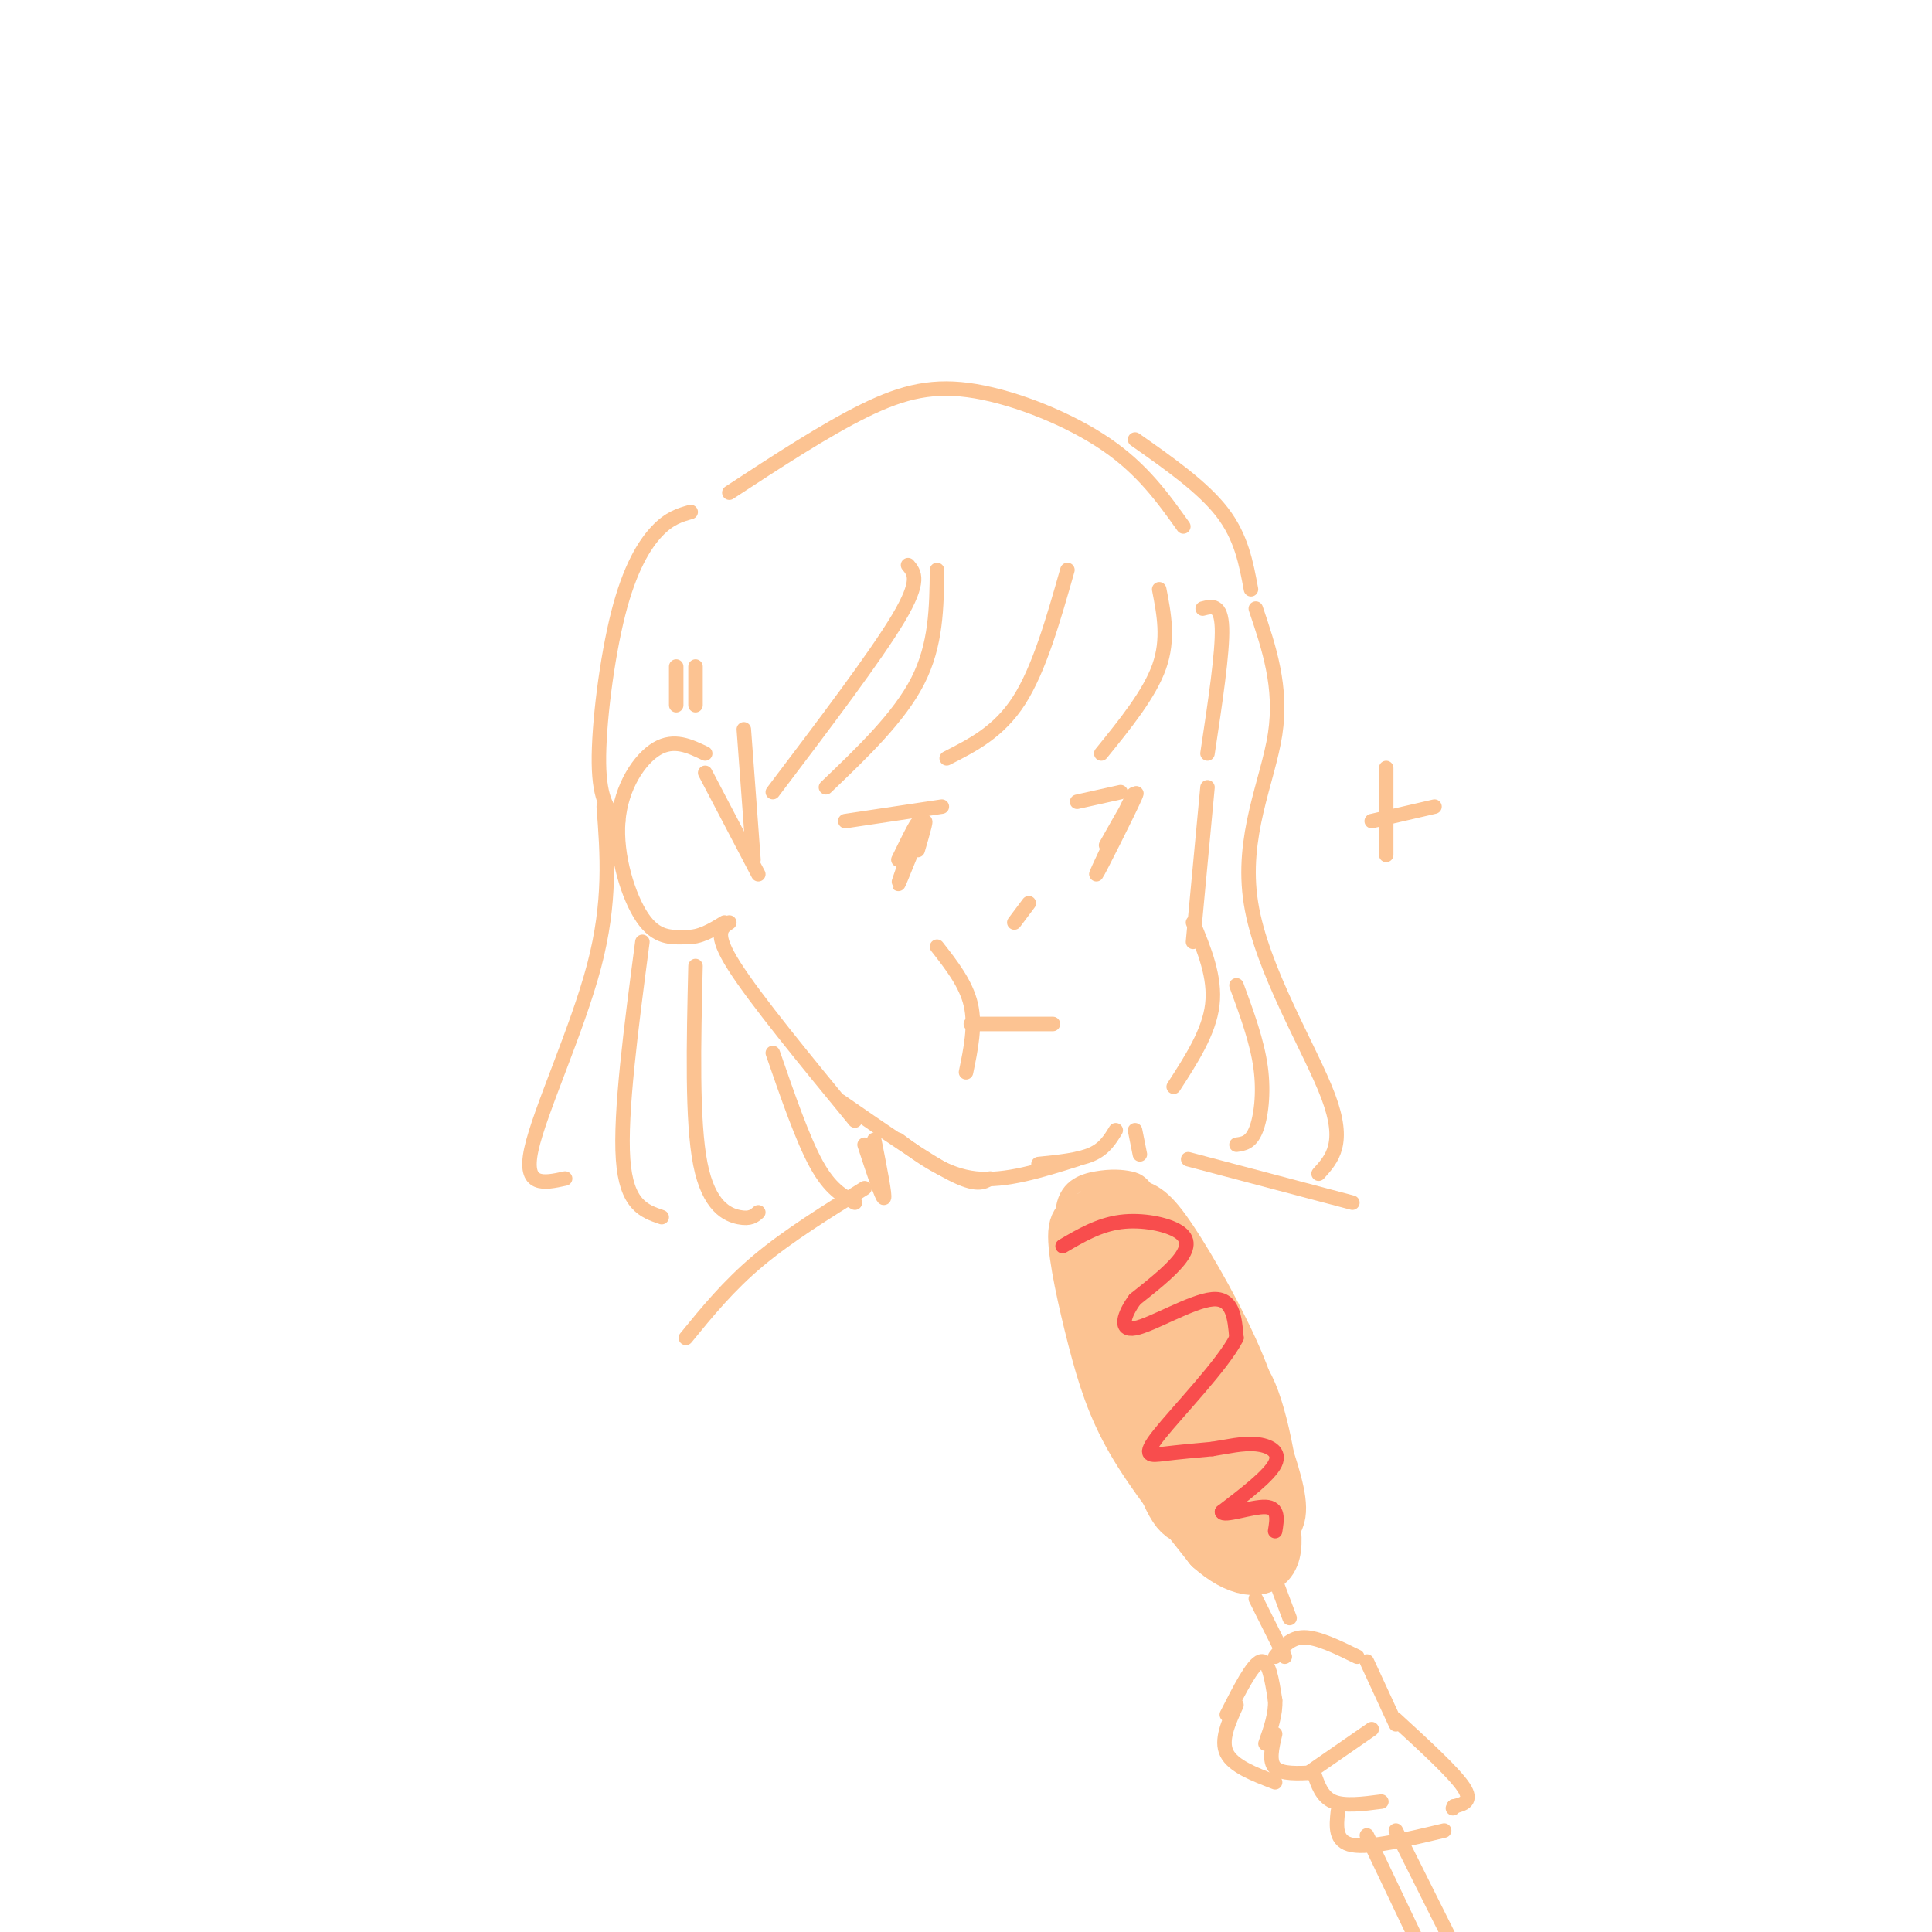 <svg viewBox='0 0 400 400' version='1.1' xmlns='http://www.w3.org/2000/svg' xmlns:xlink='http://www.w3.org/1999/xlink'><g fill='none' stroke='#FCC392' stroke-width='3' stroke-linecap='round' stroke-linejoin='round'><path d='M146,156c-3.226,-1.548 -6.452,-3.095 -10,-1c-3.548,2.095 -7.417,7.833 -8,15c-0.583,7.167 2.119,15.762 5,20c2.881,4.238 5.940,4.119 9,4'/><path d='M142,194c2.833,0.167 5.417,-1.417 8,-3'/><path d='M151,191c-1.667,1.083 -3.333,2.167 1,9c4.333,6.833 14.667,19.417 25,32'/><path d='M174,228c8.917,6.167 17.833,12.333 23,15c5.167,2.667 6.583,1.833 8,1'/><path d='M186,236c4.917,3.667 9.833,7.333 16,8c6.167,0.667 13.583,-1.667 21,-4'/><path d='M215,241c4.167,-0.417 8.333,-0.833 11,-2c2.667,-1.167 3.833,-3.083 5,-5'/><path d='M225,275c-2.719,-9.360 -5.439,-18.721 -5,-24c0.439,-5.279 4.035,-6.477 7,-7c2.965,-0.523 5.298,-0.372 7,0c1.702,0.372 2.772,0.963 5,5c2.228,4.037 5.614,11.518 9,19'/><path d='M248,268c2.333,4.833 3.667,7.417 5,10'/><path d='M220,264c0.000,0.000 12.000,32.000 12,32'/></g>
<g fill='none' stroke='#FCC392' stroke-width='12' stroke-linecap='round' stroke-linejoin='round'><path d='M239,297c-5.000,-12.750 -10.000,-25.500 -12,-33c-2.000,-7.500 -1.000,-9.750 0,-12'/><path d='M227,252c1.306,-2.389 4.571,-2.361 7,-2c2.429,0.361 4.022,1.056 8,7c3.978,5.944 10.340,17.139 14,26c3.660,8.861 4.617,15.389 0,10c-4.617,-5.389 -14.809,-22.694 -25,-40'/><path d='M231,253c0.111,2.444 12.889,28.556 16,35c3.111,6.444 -3.444,-6.778 -10,-20'/><path d='M226,258c5.763,19.465 11.525,38.931 15,48c3.475,9.069 4.661,7.743 8,8c3.339,0.257 8.829,2.097 12,2c3.171,-0.097 4.021,-2.131 3,-7c-1.021,-4.869 -3.913,-12.573 -6,-18c-2.087,-5.427 -3.370,-8.576 -7,-14c-3.630,-5.424 -9.609,-13.121 -10,-9c-0.391,4.121 4.804,20.061 10,36'/><path d='M251,304c1.402,6.056 -0.094,3.194 1,4c1.094,0.806 4.778,5.278 2,-2c-2.778,-7.278 -12.017,-26.306 -13,-27c-0.983,-0.694 6.291,16.944 9,23c2.709,6.056 0.855,0.528 -1,-5'/><path d='M236,286c3.219,9.488 6.437,18.976 9,24c2.563,5.024 4.470,5.584 8,8c3.530,2.416 8.681,6.689 10,1c1.319,-5.689 -1.195,-21.340 -4,-29c-2.805,-7.660 -5.903,-7.330 -9,-7'/><path d='M227,254c-2.000,-1.036 -4.000,-2.071 -4,2c0.000,4.071 2.000,13.250 4,21c2.000,7.750 4.000,14.071 8,21c4.000,6.929 10.000,14.464 16,22'/><path d='M251,320c5.289,4.756 10.511,5.644 12,2c1.489,-3.644 -0.756,-11.822 -3,-20'/></g>
<g fill='none' stroke='#F84D4D' stroke-width='3' stroke-linecap='round' stroke-linejoin='round'><path d='M220,258c3.768,-2.208 7.536,-4.417 12,-5c4.464,-0.583 9.625,0.458 12,2c2.375,1.542 1.964,3.583 0,6c-1.964,2.417 -5.482,5.208 -9,8'/><path d='M235,269c-2.286,3.048 -3.500,6.667 0,6c3.500,-0.667 11.714,-5.619 16,-6c4.286,-0.381 4.643,3.810 5,8'/><path d='M256,277c-2.786,5.512 -12.250,15.292 -16,20c-3.750,4.708 -1.786,4.345 1,4c2.786,-0.345 6.393,-0.673 10,-1'/><path d='M251,300c3.214,-0.500 6.250,-1.250 9,-1c2.750,0.250 5.214,1.500 4,4c-1.214,2.500 -6.107,6.250 -11,10'/><path d='M253,313c0.200,1.111 6.200,-1.111 9,-1c2.800,0.111 2.400,2.556 2,5'/></g>
<g fill='none' stroke='#FCC392' stroke-width='3' stroke-linecap='round' stroke-linejoin='round'><path d='M194,196c3.000,3.833 6.000,7.667 7,12c1.000,4.333 0.000,9.167 -1,14'/><path d='M201,212c0.000,0.000 17.000,0.000 17,0'/><path d='M210,191c0.000,0.000 3.000,-4.000 3,-4'/><path d='M175,170c0.000,0.000 20.000,-3.000 20,-3'/><path d='M186,178c2.298,-4.702 4.595,-9.405 4,-7c-0.595,2.405 -4.083,11.917 -4,12c0.083,0.083 3.738,-9.262 5,-12c1.262,-2.738 0.131,1.131 -1,5'/><path d='M223,166c0.000,0.000 9.000,-2.000 9,-2'/><path d='M229,175c3.661,-6.506 7.321,-13.012 6,-10c-1.321,3.012 -7.625,15.542 -8,16c-0.375,0.458 5.179,-11.155 7,-15c1.821,-3.845 -0.089,0.077 -2,4'/><path d='M250,163c0.000,0.000 -3.000,32.000 -3,32'/><path d='M247,191c2.333,5.667 4.667,11.333 4,17c-0.667,5.667 -4.333,11.333 -8,17'/><path d='M146,160c0.000,0.000 11.000,21.000 11,21'/><path d='M156,178c0.000,0.000 -2.000,-27.000 -2,-27'/><path d='M160,164c10.667,-14.083 21.333,-28.167 26,-36c4.667,-7.833 3.333,-9.417 2,-11'/><path d='M194,118c-0.083,7.750 -0.167,15.500 -4,23c-3.833,7.500 -11.417,14.750 -19,22'/><path d='M221,118c-2.917,10.250 -5.833,20.500 -10,27c-4.167,6.500 -9.583,9.250 -15,12'/><path d='M240,122c1.000,5.167 2.000,10.333 0,16c-2.000,5.667 -7.000,11.833 -12,18'/><path d='M249,126c1.917,-0.500 3.833,-1.000 4,4c0.167,5.000 -1.417,15.500 -3,26'/><path d='M144,138c0.000,0.000 0.000,8.000 0,8'/><path d='M140,138c0.000,0.000 0.000,8.000 0,8'/><path d='M143,106c-2.196,0.619 -4.393,1.238 -7,4c-2.607,2.762 -5.625,7.667 -8,17c-2.375,9.333 -4.107,23.095 -4,31c0.107,7.905 2.054,9.952 4,12'/><path d='M125,167c0.756,9.844 1.511,19.689 -2,33c-3.511,13.311 -11.289,30.089 -13,38c-1.711,7.911 2.644,6.956 7,6'/><path d='M133,195c-2.333,17.750 -4.667,35.500 -4,45c0.667,9.500 4.333,10.750 8,12'/><path d='M144,200c-0.378,16.067 -0.756,32.133 1,41c1.756,8.867 5.644,10.533 8,11c2.356,0.467 3.178,-0.267 4,-1'/><path d='M160,218c3.083,8.917 6.167,17.833 9,23c2.833,5.167 5.417,6.583 8,8'/><path d='M260,126c2.744,8.125 5.488,16.250 4,26c-1.488,9.750 -7.208,21.125 -5,35c2.208,13.875 12.345,30.250 16,40c3.655,9.750 0.827,12.875 -2,16'/><path d='M256,204c2.133,5.800 4.267,11.600 5,17c0.733,5.400 0.067,10.400 -1,13c-1.067,2.600 -2.533,2.800 -4,3'/><path d='M151,102c9.940,-6.506 19.881,-13.012 28,-17c8.119,-3.988 14.417,-5.458 23,-4c8.583,1.458 19.452,5.845 27,11c7.548,5.155 11.774,11.077 16,17'/><path d='M235,91c7.000,4.917 14.000,9.833 18,15c4.000,5.167 5.000,10.583 6,16'/><path d='M254,355c2.667,-5.250 5.333,-10.500 7,-11c1.667,-0.500 2.333,3.750 3,8'/><path d='M264,352c0.167,2.833 -0.917,5.917 -2,9'/><path d='M256,353c-1.667,3.667 -3.333,7.333 -2,10c1.333,2.667 5.667,4.333 10,6'/><path d='M264,359c-0.667,2.833 -1.333,5.667 0,7c1.333,1.333 4.667,1.167 8,1'/><path d='M264,343c1.583,-2.000 3.167,-4.000 6,-4c2.833,0.000 6.917,2.000 11,4'/><path d='M283,344c0.000,0.000 6.000,13.000 6,13'/><path d='M289,356c6.000,5.500 12.000,11.000 14,14c2.000,3.000 0.000,3.500 -2,4'/><path d='M301,374c-0.333,0.667 -0.167,0.333 0,0'/><path d='M271,367c0.000,0.000 13.000,-9.000 13,-9'/><path d='M272,367c0.833,2.500 1.667,5.000 4,6c2.333,1.000 6.167,0.500 10,0'/><path d='M277,375c-0.333,3.167 -0.667,6.333 3,7c3.667,0.667 11.333,-1.167 19,-3'/><path d='M260,331c0.000,0.000 6.000,12.000 6,12'/><path d='M264,327c0.000,0.000 3.000,8.000 3,8'/><path d='M283,380c0.000,0.000 10.000,21.000 10,21'/><path d='M289,379c0.000,0.000 13.000,26.000 13,26'/><path d='M179,237c1.833,5.583 3.667,11.167 4,11c0.333,-0.167 -0.833,-6.083 -2,-12'/><path d='M179,246c-7.917,4.917 -15.833,9.833 -22,15c-6.167,5.167 -10.583,10.583 -15,16'/><path d='M235,234c0.000,0.000 1.000,5.000 1,5'/><path d='M246,240c0.000,0.000 34.000,9.000 34,9'/><path d='M287,159c0.000,0.000 0.000,18.000 0,18'/><path d='M284,170c0.000,0.000 13.000,-3.000 13,-3'/></g>
</svg>